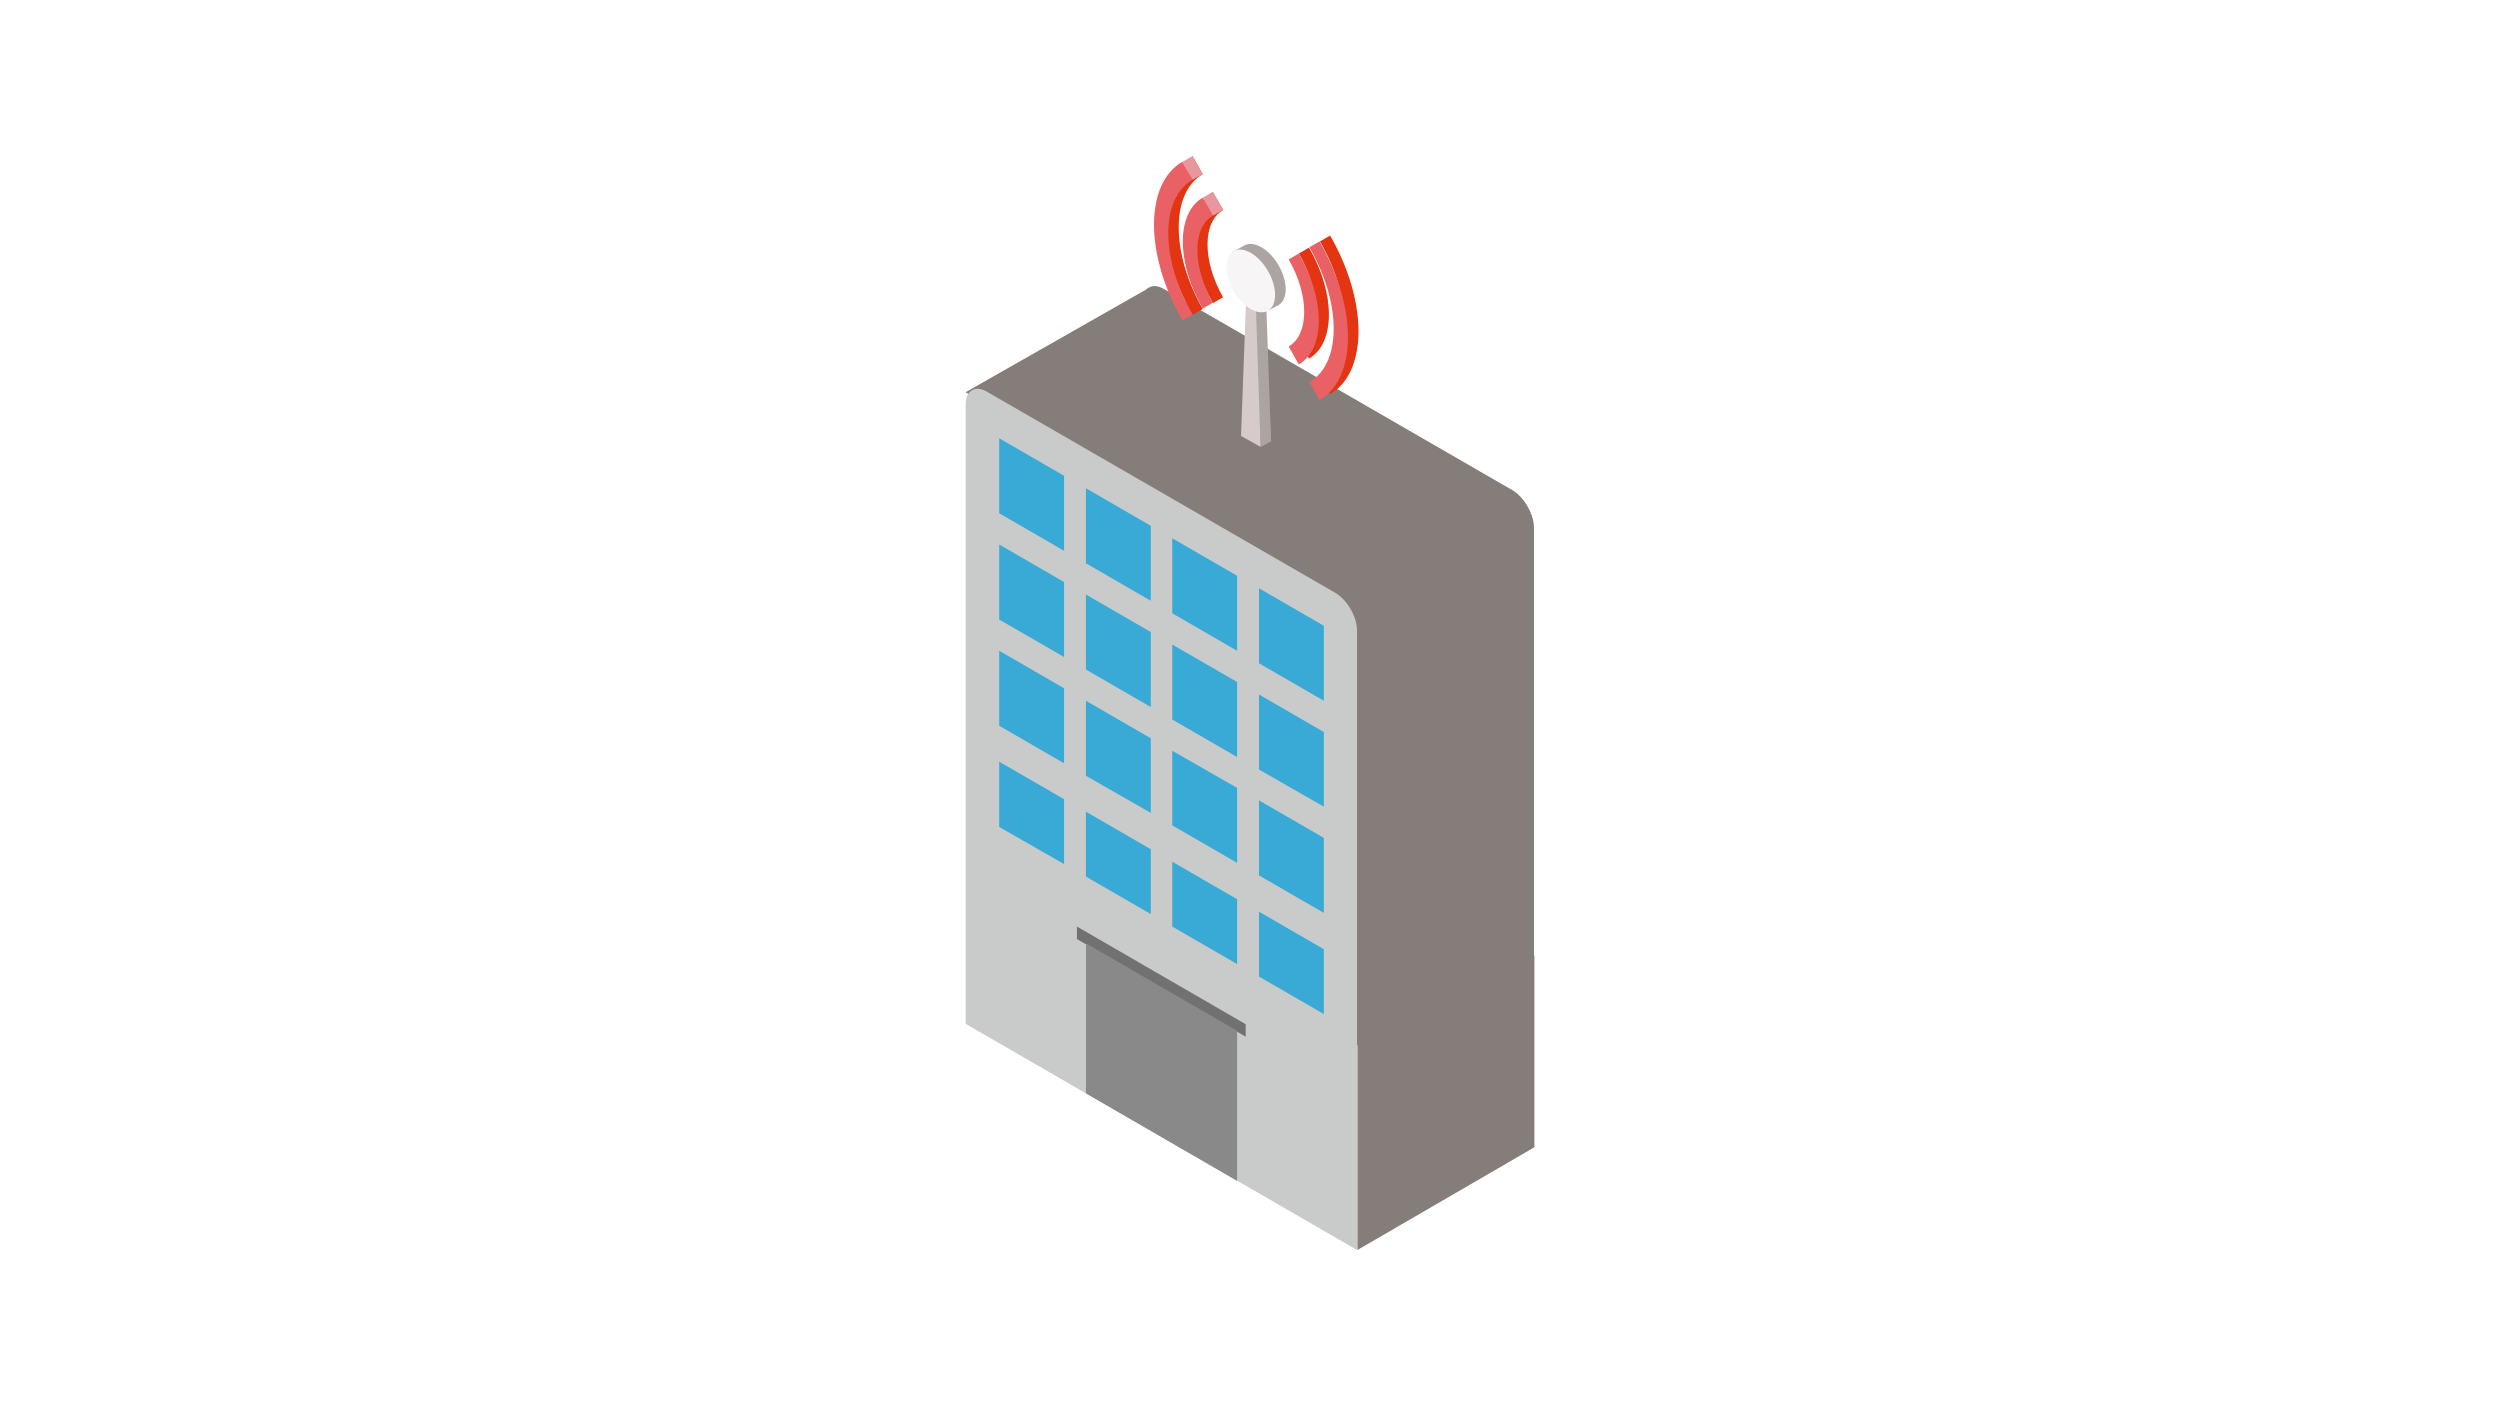 <?xml version="1.0" encoding="utf-8"?>
<!-- Generator: Adobe Illustrator 27.5.0, SVG Export Plug-In . SVG Version: 6.00 Build 0)  -->
<svg version="1.1" xmlns="http://www.w3.org/2000/svg" xmlns:xlink="http://www.w3.org/1999/xlink" x="0px" y="0px"
	 viewBox="0 0 640 360" style="enable-background:new 0 0 640 360;" xml:space="preserve">
<style type="text/css">
	.st0{fill:#FFFFFF;}
	.st1{fill:#857D7A;}
	.st2{fill:#C9CACA;}
	.st3{fill:#39A9D6;}
	.st4{fill:#727171;}
	.st5{fill:#898989;}
	.st6{fill:#E33511;}
	.st7{fill:#E96165;}
	.st8{fill:#ABA4A1;}
	.st9{fill:#D7CACA;}
	.st10{fill:#F7F5F5;}
	.st11{fill:#E8979D;}
</style>
<g id="レイヤー_1">
	<rect class="st0" width="640" height="360"/>
</g>
<g id="レイヤー_2">
	<g>
		<g>
			<path class="st1" d="M292.5,235.8V77.2c0-3.5,2.5-5,5.5-3.2l89.2,51.5c3,1.8,5.5,6.1,5.5,9.6v158.6L292.5,235.8z"/>
			<polygon class="st1" points="347.5,320 392.8,293.7 392.8,244.6 347.5,261.9 			"/>
			<polygon class="st1" points="247.2,100.4 293.8,73.9 343.8,104.4 298.6,130.6 			"/>
		</g>
		<g>
			<path class="st2" d="M247.2,262.1V103.5c0-3.5,2.5-5,5.5-3.2l89.2,51.5c3,1.8,5.5,6.1,5.5,9.6V320L247.2,262.1z"/>
			<g>
				<polygon class="st3" points="272.4,141 255.8,131.4 255.8,112.2 272.4,121.8 				"/>
				<polygon class="st3" points="294.6,153.8 278,144.2 278,125 294.6,134.6 				"/>
				<polygon class="st3" points="316.7,166.6 300.1,157 300.1,137.8 316.7,147.4 				"/>
				<polygon class="st3" points="338.9,179.4 322.3,169.8 322.3,150.6 338.9,160.2 				"/>
			</g>
			<g>
				<polygon class="st3" points="272.4,168.2 255.8,158.6 255.8,139.4 272.4,149 				"/>
				<polygon class="st3" points="294.6,181 278,171.4 278,152.2 294.6,161.8 				"/>
				<polygon class="st3" points="316.7,193.8 300.1,184.2 300.1,165 316.7,174.6 				"/>
				<polygon class="st3" points="338.9,206.5 322.3,197 322.3,177.8 338.9,187.4 				"/>
			</g>
			<g>
				<polygon class="st3" points="272.4,195.4 255.8,185.8 255.8,166.6 272.4,176.2 				"/>
				<polygon class="st3" points="294.6,208.1 278,198.6 278,179.4 294.6,189 				"/>
				<polygon class="st3" points="316.7,220.9 300.1,211.3 300.1,192.2 316.7,201.7 				"/>
				<polygon class="st3" points="338.9,233.7 322.3,224.1 322.3,204.9 338.9,214.5 				"/>
			</g>
			<g>
				<polygon class="st3" points="272.4,221.2 255.8,211.7 255.8,195 272.4,204.6 				"/>
				<polygon class="st3" points="294.6,234 278,224.4 278,207.8 294.6,217.4 				"/>
				<polygon class="st3" points="316.7,246.8 300.1,237.2 300.1,220.6 316.7,230.2 				"/>
				<polygon class="st3" points="338.9,259.6 322.3,250 322.3,233.4 338.9,243 				"/>
			</g>
			<polygon class="st4" points="318.9,265.4 275.7,240.4 275.7,237.2 318.9,262.2 			"/>
			<polygon class="st5" points="316.7,302.3 278,279.9 278,241.5 316.7,263.9 			"/>
		</g>
		<g>
			<g>
				<path class="st6" d="M340.5,60.3l-2.6,1.5c8.3,14.3,8.3,29.8,0,34.5l2.6,4.6C350.2,95.3,350.2,77.1,340.5,60.3z"/>
				<path class="st6" d="M332.5,87.2l2.6,4.6c6.8-3.9,6.8-16.7,0-28.4l-2.6,1.5C337.9,74.1,337.9,84.1,332.5,87.2z"/>
				<path class="st6" d="M307.9,44.6l-2.6-4.6c-9.7,5.6-9.7,23.8,0,40.6l2.6-1.5C299.7,64.8,299.7,49.3,307.9,44.6z"/>
				<path class="st6" d="M310.5,77.6l2.6-1.5c-5.3-9.3-5.3-19.3,0-22.3l-2.6-4.6C303.7,53.1,303.7,65.8,310.5,77.6z"/>
			</g>
			<g>
				<path class="st7" d="M337.8,61.8l-2.6,1.5c8.3,14.3,8.3,29.8,0,34.5l2.6,4.6C347.5,96.8,347.5,78.6,337.8,61.8z"/>
				<path class="st7" d="M329.9,88.7l2.6,4.6c6.8-3.9,6.8-16.7,0-28.4l-2.6,1.5C335.2,75.6,335.2,85.6,329.9,88.7z"/>
				<path class="st7" d="M305.3,46l-2.6-4.6c-9.7,5.6-9.7,23.8,0,40.6l2.6-1.5C297,66.3,297,50.8,305.3,46z"/>
				<path class="st7" d="M307.9,79l2.6-1.5c-5.3-9.3-5.3-19.3,0-22.3l-2.6-4.6C301.1,54.5,301.1,67.3,307.9,79z"/>
			</g>
			<g>
				<g>
					<polygon class="st8" points="325.4,113 320.4,110.1 321.7,72.4 324,73.7 					"/>
					<polygon class="st8" points="322.7,114.4 325.4,113 325.2,109.1 322.5,109.7 					"/>
				</g>
				<polygon class="st9" points="322.7,114.4 317.7,111.6 319.1,73.8 321.4,75.2 				"/>
				<g>
					<g>
						<ellipse transform="matrix(0.866 -0.5 0.5 0.866 8.024 170.881)" class="st8" cx="322.9" cy="70.5" rx="5.1" ry="8.8"/>
						<polygon class="st8" points="324.6,79.5 327.3,78.1 327.3,76 324.6,77.9 						"/>
						<polygon class="st8" points="315.5,64.5 318.3,63 320.8,63.9 317.6,64.8 						"/>
					</g>
					<ellipse transform="matrix(0.866 -0.5 0.5 0.866 6.944 169.756)" class="st10" cx="320.2" cy="71.9" rx="5.1" ry="8.8"/>
				</g>
			</g>
			<polygon class="st11" points="302.6,41.5 305.3,40 307.9,44.6 305.3,46 			"/>
			<polygon class="st11" points="307.9,50.6 310.5,49.1 313.2,53.7 310.5,55.2 			"/>
		</g>
	</g>
</g>
</svg>

